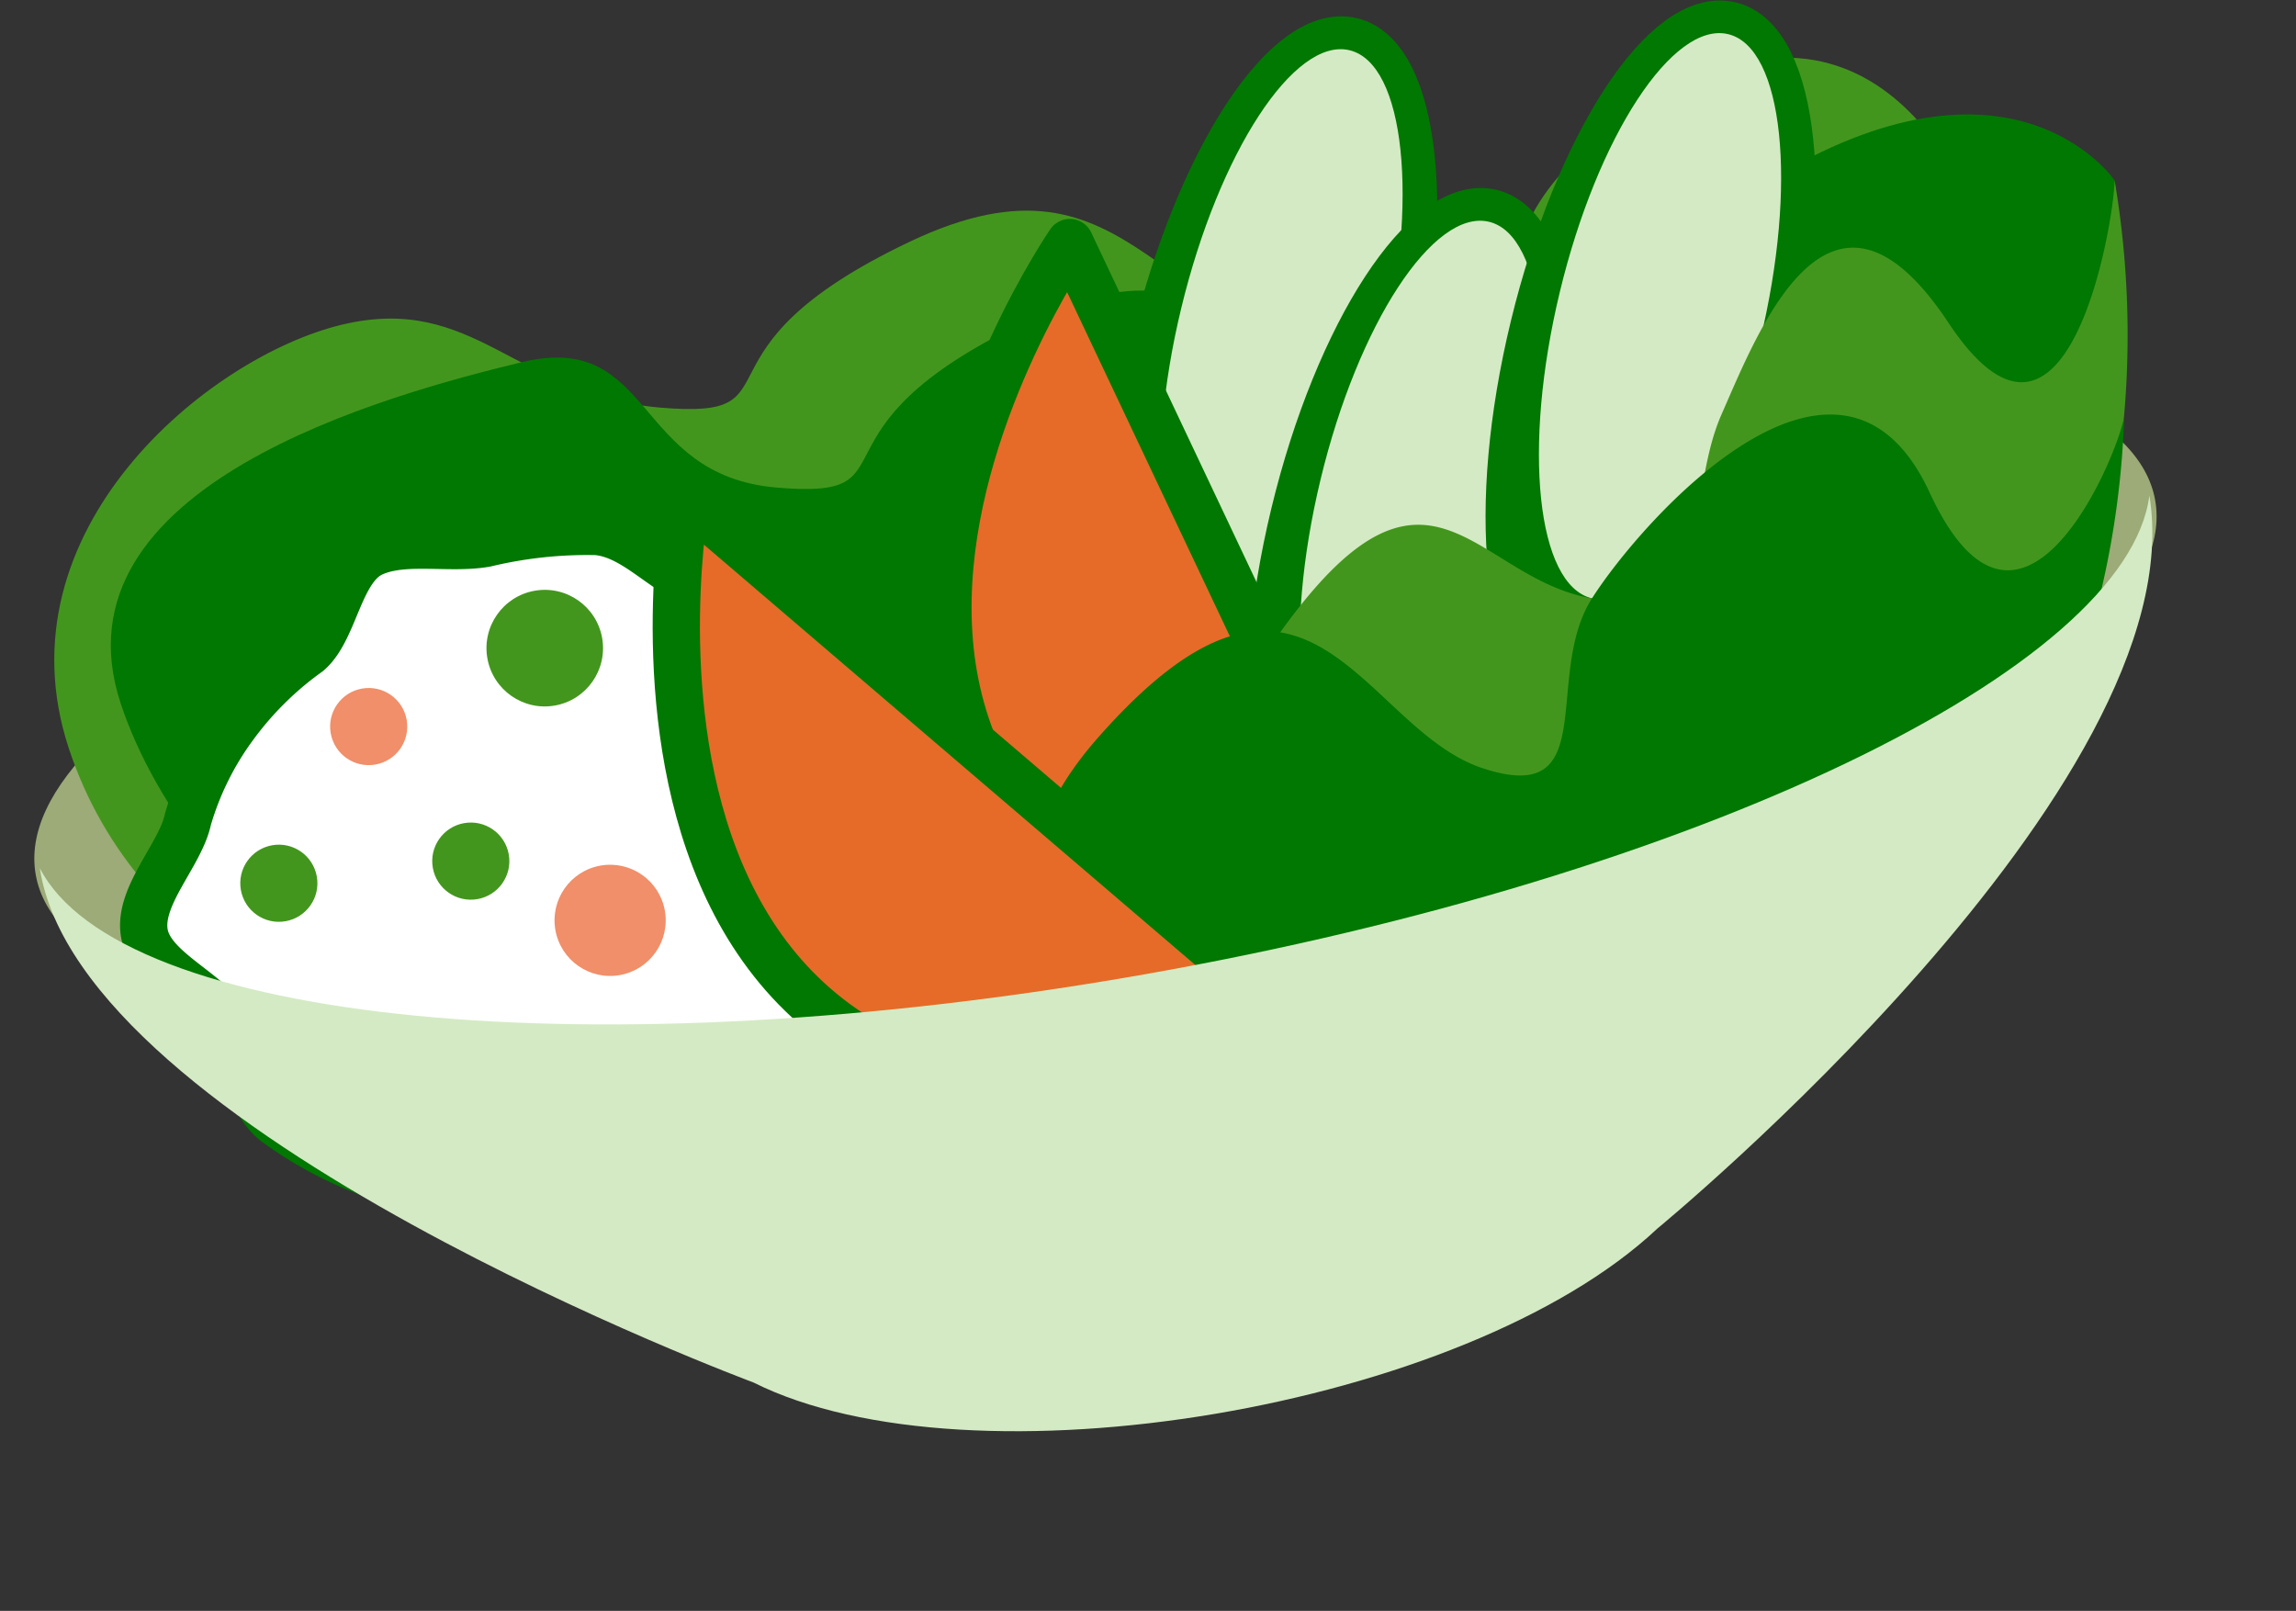 <svg xmlns="http://www.w3.org/2000/svg" width="105.926" height="74.311" viewBox="0 0 105.926 74.311">
  <rect x="0" y="0" width="105.926" height="74.311" fill="#333333" stroke="none"/>
  <g id="グループ_4266" data-name="グループ 4266" transform="matrix(0.985, -0.174, 0.174, 0.985, 214.206, 2562.772)">
    <g id="グループ_3529" data-name="グループ 3529" transform="translate(229.417 -2547.775)">
      <path id="パス_1955" data-name="パス 1955" d="M328.687-2517.105c0,7.934-22.22,14.354-49.632,14.354s-49.638-6.421-49.638-14.354,22.231-14.349,49.638-14.349S328.687-2525.033,328.687-2517.105Z" transform="translate(-229.417 2544.575)" fill="#9cab77"/>
      <path id="パス_1956" data-name="パス 1956" d="M323.573-2532.746s-1.645-13.552-14.067-8.652-3.94,11.851-14.213,9.481-9.174-12.217-20.537-9.08-6.177,7.248-12.639,5.53-7.507-6.708-13.816-6.321c-6.324.391-17.294,6.572-15.791,17.032s11.048,14.957,11.048,14.957l59.021,2.041S323.224-2522.134,323.573-2532.746Z" transform="translate(-229.996 2546.734)" fill="#43961d"/>
      <path id="パス_1957" data-name="パス 1957" d="M330.664-2533.191s-3.429-7.616-15.849-2.709-3.952,11.846-14.218,9.48-9.181-12.225-20.534-9.092-6.183,7.26-12.643,5.535-4.259-8.139-10.583-7.737S234.4-2535.9,235.9-2525.448c1.508,10.469,12.966,21.137,12.966,21.137l59.018,2.051S330.323-2522.575,330.664-2533.191Z" transform="translate(-230.669 2545.806)" fill="#007801"/>
      <path id="パス_1958" data-name="パス 1958" d="M271.751-2513a15.086,15.086,0,0,1-1.268,5.292,16.422,16.422,0,0,1-2.621,4.655,19.354,19.354,0,0,1-4.077,3.618,21,21,0,0,1-4.968,1.867,22.2,22.2,0,0,1-5.219.241c-1.744,0-3.863.576-5.45.147-1.667-.45-3.151-2.1-4.547-2.941a17.864,17.864,0,0,1-4.208-3.264c-1.11-1.26-.844-3.46-1.443-4.994-.594-1.513-2.981-2.936-2.981-4.622,0-1.748,2.268-3.279,2.893-4.833a13.646,13.646,0,0,1,2.853-3.876,15.145,15.145,0,0,1,3.95-2.731c1.394-.818,2.074-3.59,3.721-4.009,1.551-.4,3.516.473,5.212.473a20.107,20.107,0,0,1,5.137.35c1.661.444,2.639,2.286,4.045,3.125,1.483.9,3.356,1.132,4.462,2.381a15.09,15.09,0,0,1,2.857,4.164C270.695-2516.455,271.751-2514.7,271.751-2513Z" transform="translate(-230.505 2544.008)" fill="#fff" stroke="#007801" stroke-linecap="round" stroke-linejoin="round" stroke-width="2.18"/>
      <path id="パス_1959" data-name="パス 1959" d="M268.963-2515.589a3.8,3.8,0,0,0,2.586,1.039s.534-3.517-1.693-4.887A7.208,7.208,0,0,0,268.963-2515.589Z" transform="translate(-237.169 2542.221)" fill="#efa247"/>
      <path id="パス_1960" data-name="パス 1960" d="M307.422-2531.054c-3.461,7.918-8.546,13.333-11.357,12.1s-2.281-8.636,1.173-16.549,8.539-13.33,11.347-12.1S310.875-2538.968,307.422-2531.054Z" transform="translate(-242.128 2547.775)" fill="#007801" stroke="#007801" stroke-linecap="round" stroke-linejoin="round" stroke-width="2.18"/>
      <path id="パス_1961" data-name="パス 1961" d="M307.875-2532.939c-2.958,6.769-7.313,11.406-9.717,10.358s-1.949-7.4,1.008-14.168,7.311-11.413,9.715-10.357S310.837-2539.719,307.875-2532.939Z" transform="translate(-242.589 2547.673)" fill="#d4eac4"/>
      <path id="パス_1962" data-name="パス 1962" d="M307.435-2536.178c-.45,1.039-1.116,1.744-1.478,1.591s-.3-1.135.147-2.169,1.118-1.736,1.489-1.582S307.893-2537.209,307.435-2536.178Z" transform="translate(-244.374 2545.929)" fill="none"/>
      <path id="パス_1963" data-name="パス 1963" d="M304-2528.312c-.452,1.029-1.111,1.741-1.478,1.586s-.3-1.133.149-2.168,1.121-1.742,1.486-1.579S304.454-2529.343,304-2528.312Z" transform="translate(-243.7 2544.387)" fill="none"/>
      <path id="パス_1964" data-name="パス 1964" d="M303.047-2533.633c-.457,1.031-1.127,1.747-1.481,1.584-.373-.155-.3-1.126.144-2.16s1.118-1.747,1.487-1.6C303.566-2535.632,303.5-2534.667,303.047-2533.633Z" transform="translate(-243.512 2545.433)" fill="none"/>
      <path id="パス_1965" data-name="パス 1965" d="M308.29-2531.341c-.454,1.037-1.124,1.747-1.488,1.583s-.3-1.129.154-2.164,1.116-1.739,1.486-1.58S308.739-2532.372,308.29-2531.341Z" transform="translate(-244.539 2544.981)" fill="none"/>
      <path id="パス_1966" data-name="パス 1966" d="M313.57-2519.963c-3.46,7.906-8.537,13.329-11.348,12.1s-2.284-8.635,1.168-16.549,8.542-13.319,11.355-12.106C317.555-2535.283,317.03-2527.88,313.57-2519.963Z" transform="translate(-243.333 2545.602)" fill="#007801" stroke="#007801" stroke-miterlimit="10" stroke-width="2.18"/>
      <path id="パス_1967" data-name="パス 1967" d="M314.033-2521.859c-2.96,6.773-7.31,11.407-9.712,10.36s-1.954-7.39,1-14.167,7.313-11.409,9.722-10.359S317-2528.624,314.033-2521.859Z" transform="translate(-243.796 2545.5)" fill="#d4eac4"/>
      <path id="パス_1968" data-name="パス 1968" d="M313.593-2525.084c-.45,1.032-1.109,1.739-1.481,1.585-.359-.171-.3-1.136.154-2.162.453-1.042,1.116-1.75,1.491-1.588S314.048-2526.118,313.593-2525.084Z" transform="translate(-245.581 2543.756)" fill="none"/>
      <path id="パス_1969" data-name="パス 1969" d="M310.156-2517.216c-.447,1.026-1.122,1.73-1.484,1.574s-.3-1.129.155-2.167,1.116-1.741,1.486-1.582S310.607-2518.258,310.156-2517.216Z" transform="translate(-244.906 2542.216)" fill="#c1d892"/>
      <path id="パス_1970" data-name="パス 1970" d="M309.2-2522.544c-.461,1.04-1.116,1.736-1.487,1.59-.37-.166-.3-1.147.15-2.163.451-1.043,1.121-1.747,1.491-1.587S309.653-2523.575,309.2-2522.544Z" transform="translate(-244.718 2543.258)" fill="none"/>
      <path id="パス_1971" data-name="パス 1971" d="M314.449-2520.247c-.455,1.026-1.119,1.739-1.491,1.574s-.3-1.129.158-2.164,1.108-1.736,1.486-1.583C314.963-2522.256,314.891-2521.286,314.449-2520.247Z" transform="translate(-245.747 2542.809)" fill="none"/>
      <path id="パス_1972" data-name="パス 1972" d="M328.959-2528.185c-3.454,7.924-8.542,13.336-11.347,12.108s-2.283-8.636,1.182-16.542,8.534-13.334,11.34-12.1S332.423-2536.093,328.959-2528.185Z" transform="translate(-246.351 2547.211)" fill="#007801" stroke="#007801" stroke-miterlimit="10" stroke-width="2.18"/>
      <path id="パス_1973" data-name="パス 1973" d="M329.421-2530.069c-2.955,6.772-7.306,11.41-9.707,10.362s-1.959-7.394,1-14.176,7.311-11.4,9.714-10.354S332.382-2536.844,329.421-2530.069Z" transform="translate(-246.813 2547.11)" fill="#d4eac4"/>
      <path id="パス_1974" data-name="パス 1974" d="M328.988-2533.3c-.455,1.039-1.114,1.743-1.484,1.587s-.3-1.133.15-2.167,1.114-1.748,1.484-1.579S329.435-2534.329,328.988-2533.3Z" transform="translate(-248.597 2545.365)" fill="none"/>
      <path id="パス_1975" data-name="パス 1975" d="M325.548-2525.432c-.45,1.031-1.118,1.734-1.484,1.579s-.294-1.136.152-2.164c.458-1.044,1.121-1.747,1.487-1.587S326-2526.478,325.548-2525.432Z" transform="translate(-247.923 2543.825)" fill="none"/>
      <path id="パス_1976" data-name="パス 1976" d="M324.592-2530.755c-.449,1.039-1.116,1.747-1.483,1.588s-.3-1.134.15-2.164,1.124-1.745,1.486-1.584S325.049-2531.79,324.592-2530.755Z" transform="translate(-247.735 2544.866)" fill="none"/>
      <path id="パス_1977" data-name="パス 1977" d="M329.833-2528.457c-.444,1.026-1.113,1.733-1.487,1.564-.37-.149-.3-1.115.158-2.151s1.122-1.742,1.481-1.59S330.292-2529.495,329.833-2528.457Z" transform="translate(-248.762 2544.419)" fill="none"/>
      <path id="パス_1978" data-name="パス 1978" d="M292.012-2539s-25.454,25.859,10.476,38.314Z" transform="translate(-239.972 2546.055)" fill="#e66b28" stroke="#007801" stroke-linecap="round" stroke-linejoin="round" stroke-width="2.18"/>
      <path id="パス_1979" data-name="パス 1979" d="M302.1-2500.889s-12.646-5.13-2.775-15.788c9.877-10.675,10.427-2.6,15.957-.618,5.523,1.97,4.98-3.721,7.343-7.287,2.379-3.549,7.109-11.454,11.06-2.373s8.3-3.152,8.691-5.127a42.747,42.747,0,0,1-7.11,23.3C327.735-2497.845,302.1-2500.889,302.1-2500.889Z" transform="translate(-242.382 2544.699)" fill="#43961d"/>
      <path id="パス_1980" data-name="パス 1980" d="M294.364-2496.418s-15.882-7.491-4.51-16.535,11.982,1.7,17.159,4.5c5.158,2.792,3.464-3.674,6.348-6.824s13.658-11.681,16.186-2.1,8.755,0,9.449-1.891a41.148,41.148,0,0,1-10.643,20.072C319.248-2489.516,294.364-2496.418,294.364-2496.418Z" transform="translate(-240.46 2542.683)" fill="#007801"/>
      <path id="パス_1981" data-name="パス 1981" d="M269.419-2528.384s-12.641,34.012,25.231,30.672Z" transform="translate(-236.861 2543.974)" fill="#e66b28" stroke="#007801" stroke-linecap="round" stroke-linejoin="round" stroke-width="2.18"/>
      <path id="パス_1982" data-name="パス 1982" d="M279.113-2500.252c-25.809,0-47.019-6.005-49.4-13.686C229.4-2501.631,258-2484.854,258-2484.854c8.964,6.662,32.109,6.926,42.288.264,0,0,28.065-15.8,28.232-29.348C326.126-2506.257,304.921-2500.252,279.113-2500.252Z" transform="translate(-229.475 2541.142)" fill="#d4eac4"/>
    </g>
    <ellipse id="楕円形_89" data-name="楕円形 89" cx="1.779" cy="1.779" rx="1.779" ry="1.779" transform="translate(247.508 -2519.212)" fill="#43961d"/>
    <ellipse id="楕円形_90" data-name="楕円形 90" cx="1.779" cy="1.779" rx="1.779" ry="1.779" transform="translate(238.612 -2519.747)" fill="#43961d"/>
    <ellipse id="楕円形_91" data-name="楕円形 91" cx="2.688" cy="2.688" rx="2.688" ry="2.688" transform="translate(251.667 -2529.2)" fill="#43961d"/>
    <ellipse id="楕円形_92" data-name="楕円形 92" cx="1.779" cy="1.779" rx="1.779" ry="1.779" transform="translate(243.95 -2526.142)" fill="#f08f69"/>
    <circle id="楕円形_93" data-name="楕円形 93" cx="2.564" cy="2.564" r="2.564" transform="translate(252.576 -2516.189)" fill="#f08f69"/>
  </g>
</svg>
